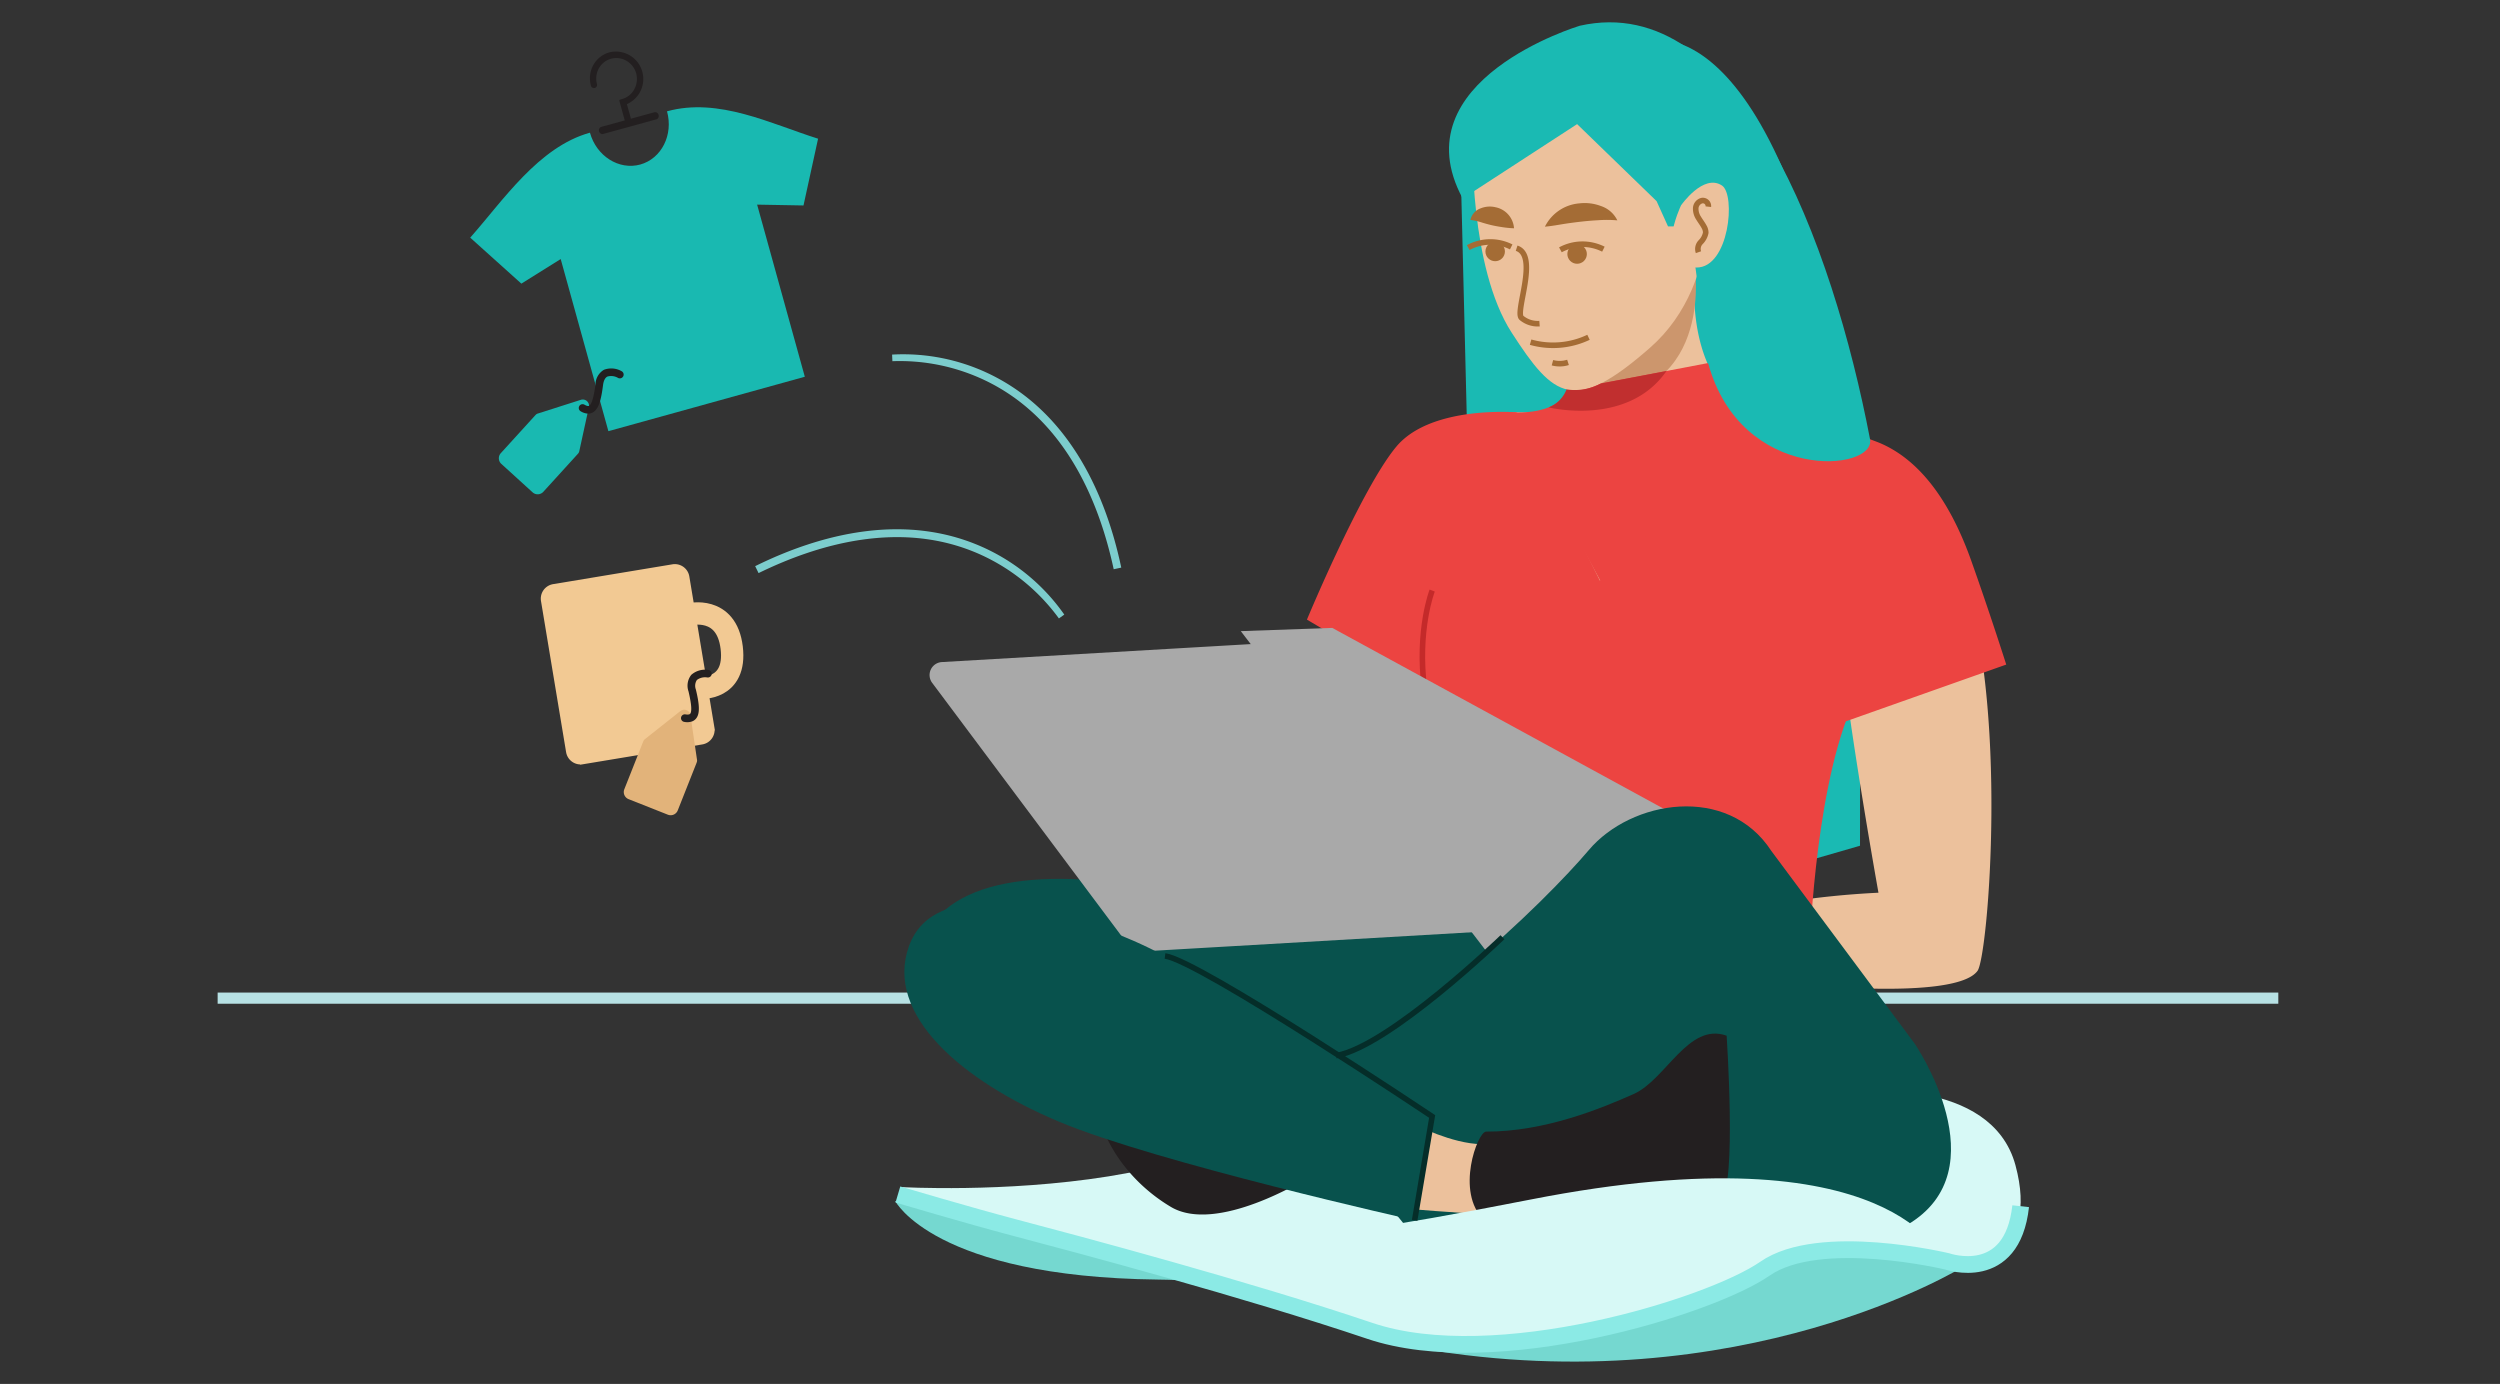 <svg width="448" height="248" viewBox="0 0 448 248" xmlns="http://www.w3.org/2000/svg">
    <rect x="0" y="0" width="448" height="248" fill="#333333" stroke="none"/>
    <g fill="none" fill-rule="evenodd">
        <path fill="none" d="M0 0h448v248H0z"/>
        <g transform="translate(39 4)">
            <path d="M256.167 3.325s23.96-8.025 37.026 70.37c1.309 7.854 1.12 73.86 1.12 73.86l-11.036 3.193-23.968-48.92-3.142-98.503z" fill="#1ABAB3" fill-rule="nonzero"/>
            <path stroke="#B7E1E4" stroke-width="2" d="M0 174.868h369.274"/>
            <path fill="#1ABAB3" fill-rule="nonzero" d="m222.76 26.448 1.738 70.829 27.186-25.709-.858-48.197z"/>
            <path d="M264.792 44.846s-1.356 10.313 3.278 18.473c4.633 8.16 17.292 9.652 21.46 10.834 4.167 1.182 14.305-.079 22.914 23.88 8.61 23.959 4.847 69.304 2.932 71.94-4.012 5.525-33.73 2.252-33.73 2.252l-.561-14.562a154.733 154.733 0 0 1 16.535-1.688s-5.12-28.572-6.75-44.235-62.418 1.246-62.418 1.246l-12.58 33.962-15.934-17.017s3.796-41.58 9.688-49.568c5.892-7.987 12.134-10.74 25.296-10.45 13.162.29 4.399-17.234 4.399-17.234l25.47-7.833z" fill="#ECC19C" fill-rule="nonzero"/>
            <path d="M264.792 44.846s3.258 25.752-23.756 22.325c2.819-2.847-.173-10.146-1.715-14.492" fill="#CC966D" fill-rule="nonzero"/>
            <path d="m267.091 61.057 13.675 21.118-31.648 20.37-16.005-29.595-2.052-3.143s8.707 1.125 10.927-3.952l25.103-4.798z" fill="#EC4441" fill-rule="nonzero"/>
            <path d="M216.238 96.278s1.16 12.667-1.185 16.913l5.012 25.945s2.129 11.36 5.386 25.162c3.258 13.801 59.783 3.019 59.783 3.019s.754-28.089 7.285-44.004c6.531-15.916-4.288-37.975-14.62-39.621-5.038-.803-21.486 25.704-33.32 25.881-12.436.186-20.337-25.653-28.341-13.295z" fill="#EC4441" fill-rule="nonzero"/>
            <path d="m277.932 70.957-30.216 29.114-14.974-30.177s-.955-.081-2.485-.087c-4.591-.017-14.356.645-19.022 6.214-6.222 7.425-16.032 31.014-16.032 31.014l21.07 12.468c4.458 1.162 72.775-4.429 72.775-4.429a57.397 57.397 0 0 1 1.726 10.545l29.745-10.528s-2.859-9.024-6.282-18.638c-3.505-9.842-8.754-17.872-16.45-21.099a64.083 64.083 0 0 0-19.855-4.397z" fill="#EC4441" fill-rule="nonzero"/>
            <path d="M242.02 57.834c9.963-7 22.865-11.726 22.865-11.726" fill="#CC966D" fill-rule="nonzero"/>
            <path d="M224.882 21.312s-.592 22.521 7.003 34.287c7.595 11.766 11.177 14.668 24.82 2.699 13.644-11.97 11.377-33.757 7.04-38.223-4.335-4.467-37.394-17.063-38.863 1.237z" fill="#ECC19C" fill-rule="nonzero"/>
            <path d="M239.197 61a4.946 4.946 0 0 0 2.791-.06" stroke="#A46C35"/>
            <path d="M237.85 36.62a7.583 7.583 0 0 1 6.173-4.176 8.173 8.173 0 0 1 3.867.478 5.015 5.015 0 0 1 2.936 2.568 20.92 20.92 0 0 0-3.414-.026c-1.04.052-2.032.14-3.026.249a81.48 81.48 0 0 0-3.044.403c-1.06.168-2.15.382-3.492.504zM232.313 36.91a17.788 17.788 0 0 1-2.354-.245c-.64-.097-1.18-.2-1.702-.323-.522-.12-1.025-.267-1.598-.434a10.958 10.958 0 0 0-2.161-.496c.204-.956.89-1.739 1.812-2.067a4.362 4.362 0 0 1 2.698-.205 4.126 4.126 0 0 1 3.305 3.77z" fill="#A46C35" fill-rule="nonzero"/>
            <path d="M232.778 40.48c4.052 1.29-.405 11.516.892 12.499a4.555 4.555 0 0 0 3.213 1.019" stroke="#A46C35"/>
            <path d="M230.24 163.95s-16.284 15.255-29.807 21.217" stroke="#C62424" stroke-width="4"/>
            <path d="M217.65 101.828s-2.754 7.051-1.378 17.675" stroke="#C42A2A"/>
            <path d="M235.283 57.317c3.45.975 7.138.664 10.378-.874M248.328 40.653a8.314 8.314 0 0 0-7.703.115M224.104 40.37a8.314 8.314 0 0 1 7.703-.122" stroke="#A46C35"/>
            <circle fill="#A46C35" fill-rule="nonzero" cx="243.618" cy="41.521" r="1.747"/>
            <circle fill="#A46C35" fill-rule="nonzero" cx="228.935" cy="41.062" r="1.747"/>
            <path d="M259.904 36.565h1.743l3.238-4.63 4.421-1.804-.946 9.455-3.56 4.172 2.291 17.299c5.897 21.632 30.134 19.477 29.016 13.632-6.67-34.868-23.398-80.526-52.02-74.074 0 0-32.43 9.722-20.975 30.959l20.506-13.332 14.243 13.804 2.043 4.52z" fill="#1ABAB3" fill-rule="nonzero"/>
            <path d="M262.245 32.797s4.002-5.768 7.336-3.55c2.507 1.669 1.282 14.748-4.587 14.694-8.075-.074-2.749-11.144-2.749-11.144z" fill="#ECC19C" fill-rule="nonzero"/>
            <path d="M267.136 33.04a.996.996 0 0 0-1.146-1.093 1.48 1.48 0 0 0-1.115 1.342c-.024.63.15 1.25.497 1.776.317.54.712 1.031 1.004 1.584.189.319.29.681.293 1.052a3.298 3.298 0 0 1-.905 1.694 1.748 1.748 0 0 0-.4 1.8" stroke="#A46C35"/>
            <path d="M121.416 211.223s6.987 13.595 47.009 14.075c20.045.24 22.88 5.034 22.88 5.034l-47.491-19.683-22.398.574z" fill="#75D8D0" fill-rule="nonzero"/>
            <path d="M293.288 191.591s24.55-2.798 28.883 13.22c4.333 16.016-7.22 20.176-18.292 17.205-11.072-2.972-26.447-16.366-26.447-16.366l15.856-14.059z" fill="#D7F9F6" fill-rule="nonzero"/>
            <path d="M197.2 180.545c-.463 32.45-74.749 28.18-74.749 28.18l15.29 6.456 72.286 19.708s30.099 8.022 59.531-7.51c20.342-10.735 40.231-6.026 40.377-5.293" fill="#D7F9F6" fill-rule="nonzero"/>
            <path d="M312.787 223.013s-39.576 24.483-97.098 14.664l30.33-20.75 48.484-.646 18.284 6.732z" fill="#75D8D0" fill-rule="nonzero"/>
            <path d="M225.864 160.374s-35.115-1.014-57.292-5.083c-22.176-4.07-39.98-1.712-43.159 11.935-3.177 13.647 83.9 33.974 102.684 35.349 18.784 1.374 23.588-44.8 23.588-44.8l-25.82 2.6z" fill="#08524D" fill-rule="nonzero"/>
            <g fill="#A9A9A9">
                <path d="m129.773 114.643 57.347-3.337a2.329 2.329 0 0 1 1.958.876l35.954 45.205c.472.593 1.202.92 1.958.876l43.533-2.533a2.33 2.33 0 0 1 .27 4.65l-105.434 6.136a2.33 2.33 0 0 1-2-.93l-35.316-47.222a2.33 2.33 0 0 1 1.73-3.72z"/>
                <path d="m183.348 109.099 46.051 60.036 50.152-4.224-9.64-18.106-70.171-38.286z"/>
            </g>
            <path d="M163.478 185.383a6.44 6.44 0 0 0-6.06 7.028c.18 6.727 5.184 14.983 13.42 19.875 8.237 4.892 24.213-5.037 24.213-5.037l-31.573-21.866z" fill="#231F20" fill-rule="nonzero"/>
            <path d="M206.258 184.476c1.355-.591 4.805 6.754 2.16 13.009-2.644 6.255-20.277 14.824-33.859 12.884-5.884-.84-17.663-19.839-12.57-24.604 5.095-4.765 12.505 2.783 18.576 2.836 6.071.053 16.493-.113 25.693-4.125z" fill="#231F20" fill-rule="nonzero"/>
            <path d="m304.097 182.997-25.669-34.502c-7.813-12.038-25.142-9.128-32.721-.153-7.579 8.976-34.153 35.284-54.274 40.132-13.831 3.332 2.358 12.645 15.625 21.442 6.033 4 7.747 10.676 12.292 11.742 14.539 3.41 66.548 3.735 83.412-6.153 16.864-9.887 1.335-32.508 1.335-32.508z" fill="#08524D" fill-rule="nonzero"/>
            <path d="M214.676 197.582s6.504 3.363 11.767 3.45c5.263.087.108 12.551.108 12.551s-16.128-.967-18.803-1.665c-2.675-.698 6.928-14.336 6.928-14.336z" fill="#ECC19C" fill-rule="nonzero"/>
            <path d="M227.315 198.783c-1.549-.004-5.552 10.885-.405 15.799 5.147 4.913 39.719-2.214 42.52-4.007 2.8-1.793.986-28.98.986-28.98-6.882-2.462-10.865 7.88-16.68 10.46-5.815 2.578-15.904 6.756-26.42 6.728z" fill="#231F20" fill-rule="nonzero"/>
            <path d="M309.141 221.788s-8.641-23.633-73.858-10.832c-53.763 10.553-53.85 7.1-66.372 3.262 0 0 27.598 24.156 58.42 22.098 17.193-1.148 37.883-6.877 57.387-15.77 10.049-4.581 24.423 1.242 24.423 1.242z" fill="#D7F9F6" fill-rule="nonzero"/>
            <path d="M121.902 210.055s12.825 3.796 20.84 5.91c11.474 3.027 41.328 10.968 63.738 18.526 22.41 7.559 61.042-4.366 70.811-11.152 9.77-6.786 32.625-1.302 32.625-1.302s11.656 4.107 13.188-9.885" stroke="#8BEAE5" stroke-width="3"/>
            <path d="m217.642 196.07-3.139 18.61s-46.252-10.348-63.68-17.654c-17.427-7.307-31.366-19.227-26.928-31.498 4.438-12.27 24.598-7.775 40.243-.934 1.653.723 3.554 1.645 5.633 2.715 17.59 9.058 47.871 28.761 47.871 28.761z" fill="#08524D" fill-rule="nonzero"/>
            <path d="M169.77 167.31c5.983.75 47.872 28.76 47.872 28.76l-3.139 18.61" stroke="#052D29"/>
            <path d="M230.24 163.95s-20.291 19.563-29.807 21.217" stroke="#052D29"/>
            <path d="M241.72 65.78a5.606 5.606 0 0 1-3.207 3.222s14.158 3.535 21.119-6.52l-11.757 2.232a9.815 9.815 0 0 1-6.155 1.067z" fill="#C12F2F" fill-rule="nonzero"/>
            <path d="m161.849 97.335.082.381-1.356.292c-2.503-11.614-8.427-26.876-23.112-33.873a35.528 35.528 0 0 0-16.546-3.408l-.053-1.184a35.655 35.655 0 0 1 17.363 3.431c14.92 7.146 21.078 22.556 23.622 34.361zM96.677 97.283l-.35.171.608 1.247c10.677-5.214 26.335-9.992 40.913-2.775a35.528 35.528 0 0 1 12.908 10.898l.963-.69a35.655 35.655 0 0 0-13.43-11.526c-14.84-7.31-30.76-2.623-41.612 2.675z" fill="#7CCDCD" fill-rule="nonzero"/>
            <g fill-rule="nonzero">
                <path d="m78.28 16.115-4.22 1.16-.718-2.615a4.917 4.917 0 0 0-3.023-9.306 4.73 4.73 0 0 0-2.968 2.25 4.953 4.953 0 0 0-.456 3.757.574.574 0 0 0 .4.402.563.563 0 0 0 .544-.15.574.574 0 0 0 .138-.549 3.785 3.785 0 0 1 .386-2.898 3.588 3.588 0 0 1 3.545-1.737 3.75 3.75 0 0 1 3.062 2.603 3.821 3.821 0 0 1-.272 2.895 3.56 3.56 0 0 1-2.202 1.816l-.36.1a.2.2 0 0 0-.14.245l.96 3.491-4.217 1.16a.629.629 0 0 0-.389.788.71.71 0 0 0 .276.398c.128.094.29.125.444.087l.018-.006 9.537-2.622a.579.579 0 0 0 .359-.306.714.714 0 0 0 .031-.489.626.626 0 0 0-.736-.474z" fill="#231F20"/>
                <path d="M66.718 19.776c1.167 4.212 5.21 6.763 9.038 5.702l-.04.011c3.828-1.06 5.981-5.328 4.814-9.54 9.239-2.56 18.666 2.266 27.07 4.904l-2.613 11.965-8.31-.15 8.546 30.844-17.62 4.882.04-.01-17.62 4.881-8.546-30.845-7.048 4.407-9.168-8.242C51.108 32 57.48 22.335 66.718 19.776z" fill="#19B9B1"/>
            </g>
            <path d="M56.931 70.416a.901.901 0 0 1 .445-.31l7.756-2.473a1.124 1.124 0 0 1 1.406 1.279l-1.733 7.954a.901.901 0 0 1-.267.472c-.013.016-.022.033-.036.048l-6.138 6.745a1.365 1.365 0 0 1-1.928.091L50.84 79.13a1.365 1.365 0 0 1-.091-1.928l6.137-6.745c.014-.016.031-.026.045-.04z" fill="#19B9B1" fill-rule="nonzero"/>
            <path d="M66.405 70.122c.26.001.517-.058.75-.174 1.133-.557 1.57-2.295 1.907-4.917.106-.82.368-1.342.78-1.55a2.439 2.439 0 0 1 1.926.25.682.682 0 0 0 .666-1.189 3.748 3.748 0 0 0-3.2-.281 3.108 3.108 0 0 0-1.523 2.596c-.302 2.337-.691 3.639-1.158 3.869-.206.101-.556-.055-.813-.204a.681.681 0 1 0-.685 1.178c.405.257.87.403 1.35.422z" fill="#231F20" fill-rule="nonzero"/>
            <g stroke="#F2C993">
                <path d="m60.186 101.114 21.382-3.552a2.192 2.192 0 0 1 2.522 1.803l4.498 27.079a2.192 2.192 0 0 1-1.803 2.521l-21.382 3.553a2.192 2.192 0 0 1-2.522-1.804l-4.498-27.078a2.192 2.192 0 0 1 1.803-2.522z" stroke-width=".884" fill="#F2C993" fill-rule="nonzero"/>
                <path d="M84.516 106.091s6.683-1.69 7.605 5.975c.922 7.665-5.634 7.177-5.634 7.177" stroke-width="4"/>
            </g>
            <path d="M76.262 128.903a.901.901 0 0 1 .306-.447l6.38-5.056a1.124 1.124 0 0 1 1.768.7l1.19 8.053c.029.183 0 .37-.082.536-.007.02-.009.039-.017.058l-3.356 8.48a1.365 1.365 0 0 1-1.772.766l-7.035-2.785a1.365 1.365 0 0 1-.767-1.772l3.357-8.48c.007-.018.02-.034.028-.053z" fill="#E2B37A" fill-rule="nonzero"/>
            <path d="M85.02 125.279c.243-.091.463-.238.64-.428.862-.922.656-2.701.045-5.274a1.883 1.883 0 0 1 .182-1.726 2.439 2.439 0 0 1 1.89-.446.682.682 0 0 0 .203-1.348 3.748 3.748 0 0 0-3.094.868 3.108 3.108 0 0 0-.507 2.967c.545 2.293.64 3.648.285 4.028-.157.168-.54.146-.832.097a.681.681 0 1 0-.225 1.344c.47.098.957.07 1.412-.082z" fill="#231F20" fill-rule="nonzero"/>
        </g>
    </g>
</svg>
